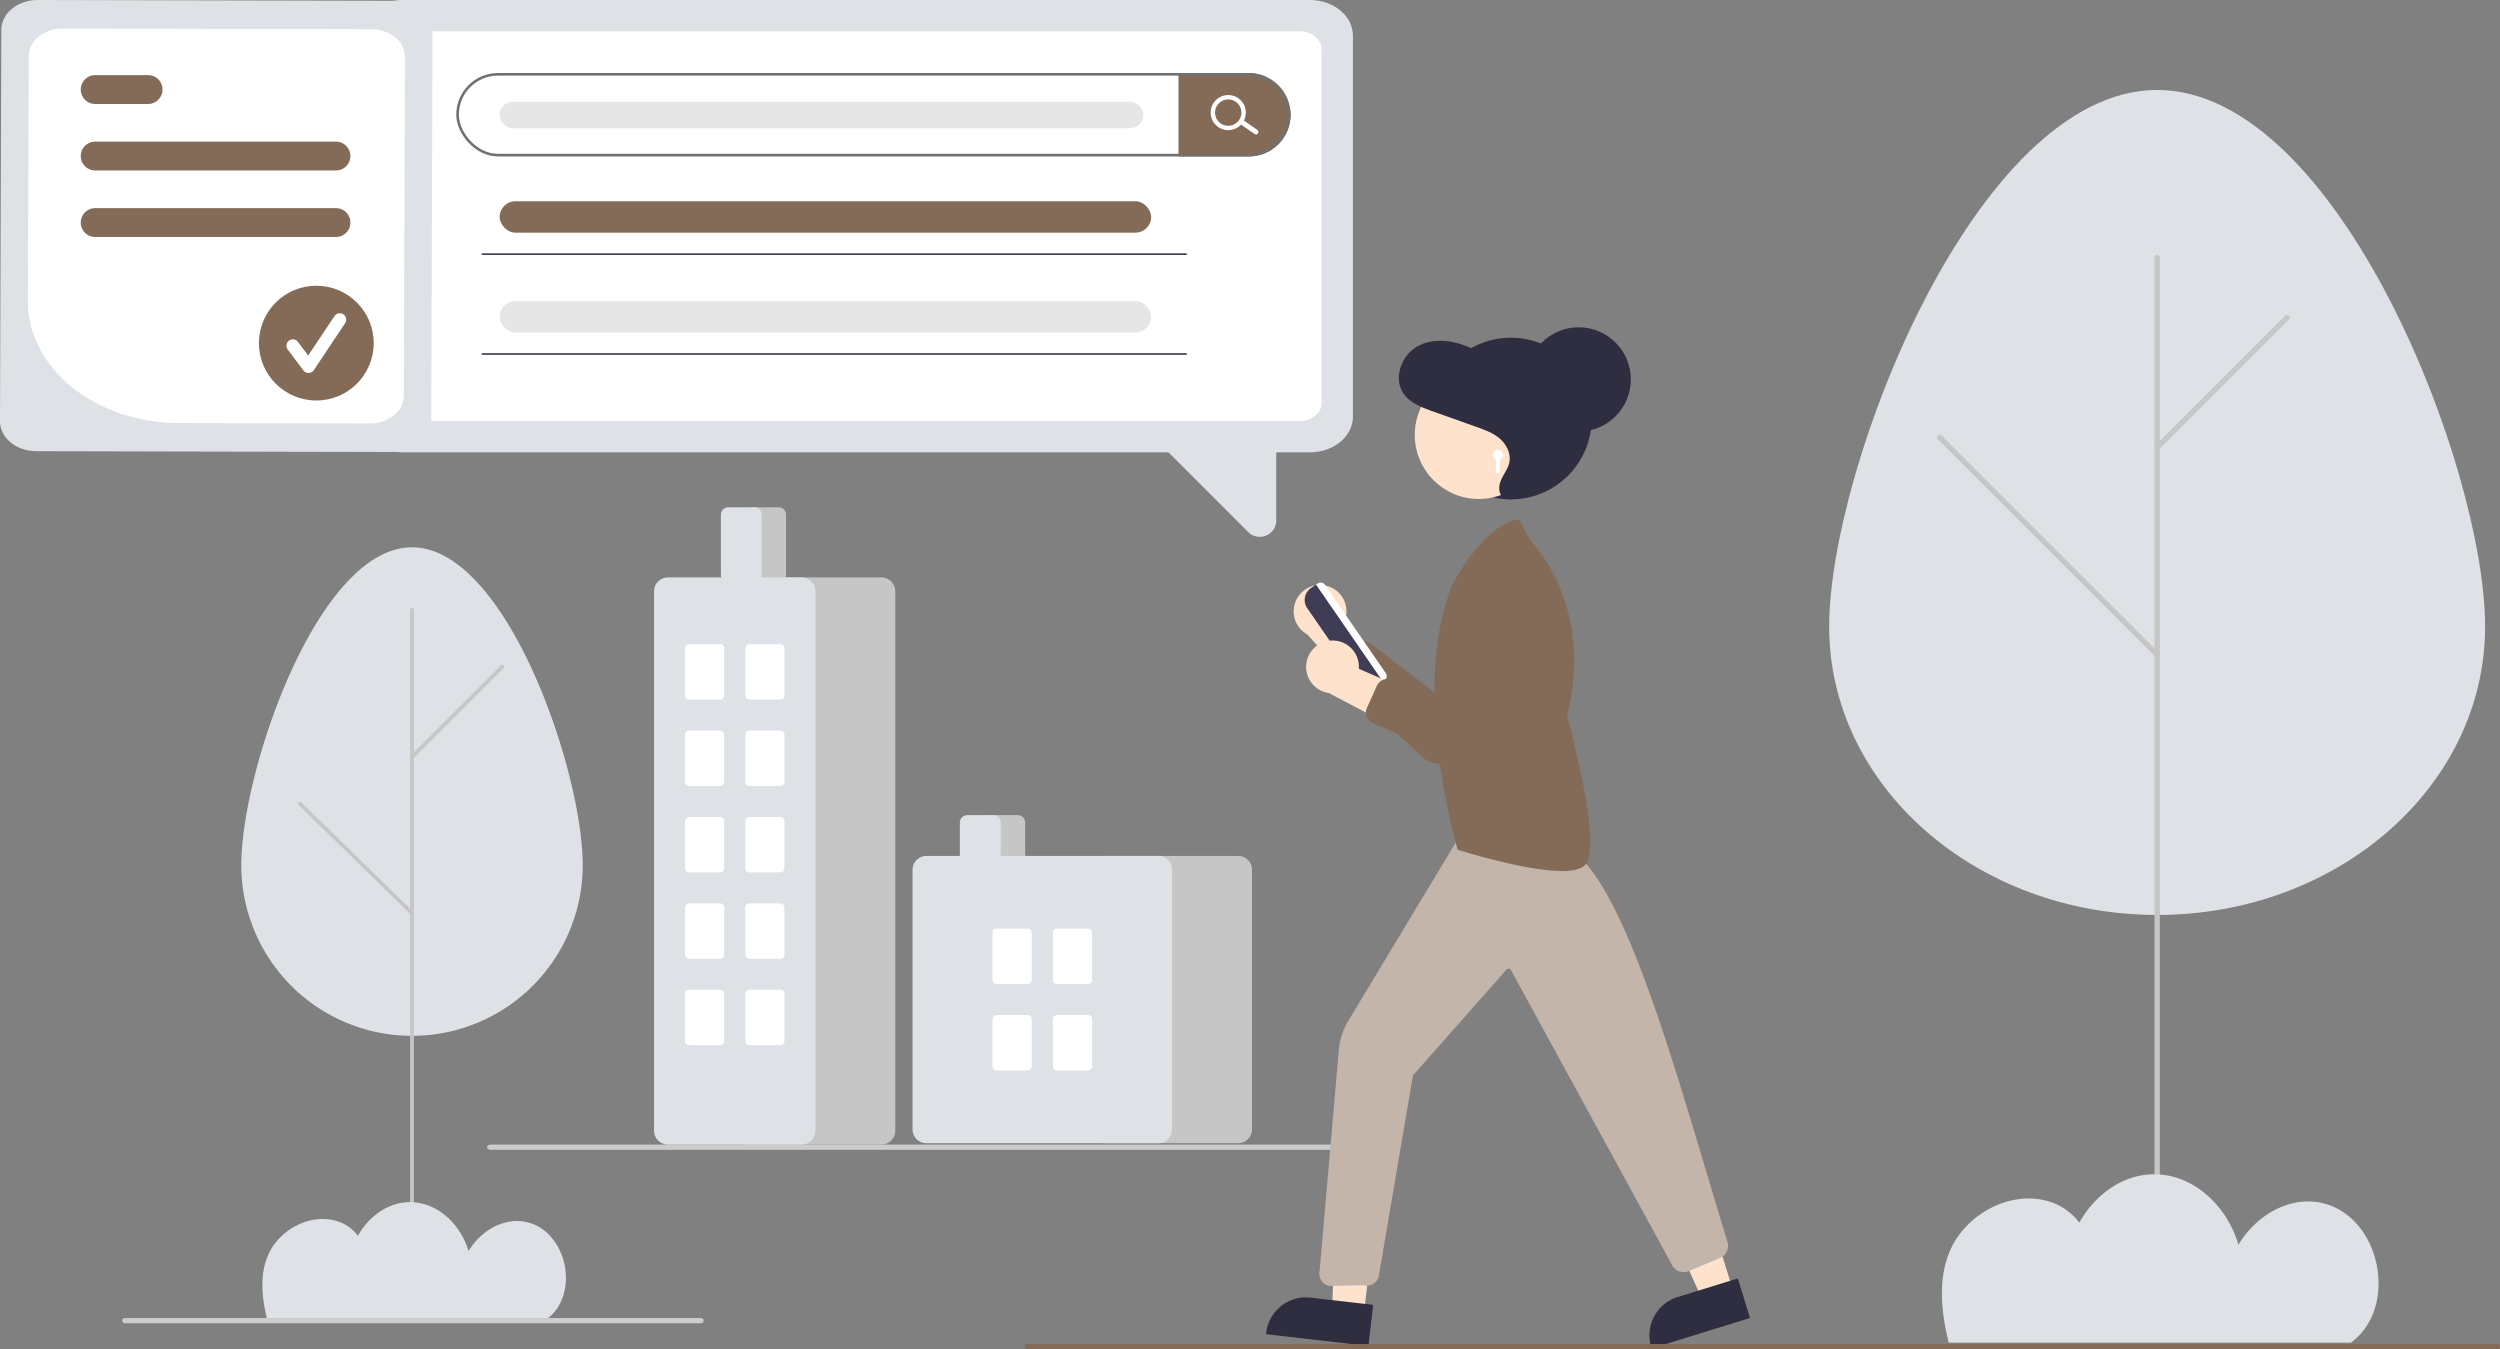 <svg xmlns="http://www.w3.org/2000/svg" width="958.867" height="517.524" viewBox="0 0 958.867 517.524">
  <rect x="0" y="0" width="958.867" height="517.524" fill="#808080" stroke="none"/>
  <g id="Gruppe_4" data-name="Gruppe 4" transform="translate(-259 -255)">
    <path id="Pfad_69" data-name="Pfad 69" d="M765.23,439.779H755.214a2.82,2.82,0,0,1-2.817-2.817V423.817A2.82,2.82,0,0,1,755.215,421H765.23a2.82,2.82,0,0,1,2.817,2.817v13.145A2.82,2.82,0,0,1,765.23,439.779Z" transform="translate(-115.852 146.648)" fill="#c6c6c6"/>
    <path id="Pfad_70" data-name="Pfad 70" d="M874.048,556.17H822.718a5.327,5.327,0,0,1-5.321-5.321V451.321A5.327,5.327,0,0,1,822.718,446h51.329a5.327,5.327,0,0,1,5.321,5.321V550.85a5.327,5.327,0,0,1-5.321,5.321Z" transform="translate(-140.165 137.297)" fill="#c6c6c6"/>
    <path id="Pfad_71" data-name="Pfad 71" d="M802.606,556.17H713.718a5.327,5.327,0,0,1-5.321-5.321V451.321A5.327,5.327,0,0,1,713.718,446h88.887a5.327,5.327,0,0,1,5.321,5.321V550.85a5.327,5.327,0,0,1-5.321,5.321Z" transform="translate(-99.395 137.297)" fill="#dee1e6"/>
    <path id="Pfad_72" data-name="Pfad 72" d="M750.23,439.779H740.214a2.82,2.82,0,0,1-2.817-2.817V423.817A2.82,2.82,0,0,1,740.214,421H750.23a2.82,2.82,0,0,1,2.817,2.817v13.145A2.82,2.82,0,0,1,750.23,439.779Z" transform="translate(-110.242 146.648)" fill="#dee1e6"/>
    <path id="Pfad_73" data-name="Pfad 73" d="M770.856,511.783H758.963a1.567,1.567,0,0,1-1.565-1.565V492.065a1.567,1.567,0,0,1,1.565-1.565h11.893a1.567,1.567,0,0,1,1.565,1.565v18.153a1.567,1.567,0,0,1-1.565,1.565Z" transform="translate(-117.723 120.653)" fill="#fff"/>
    <path id="Pfad_74" data-name="Pfad 74" d="M807.856,511.783H795.963a1.567,1.567,0,0,1-1.565-1.565V492.065a1.567,1.567,0,0,1,1.565-1.565h11.893a1.567,1.567,0,0,1,1.565,1.565v18.153a1.567,1.567,0,0,1-1.565,1.565Z" transform="translate(-131.562 120.653)" fill="#fff"/>
    <path id="Pfad_75" data-name="Pfad 75" d="M770.856,564.783H758.963a1.567,1.567,0,0,1-1.565-1.565V545.065a1.567,1.567,0,0,1,1.565-1.565h11.893a1.567,1.567,0,0,1,1.565,1.565v18.153a1.567,1.567,0,0,1-1.565,1.565Z" transform="translate(-117.723 100.829)" fill="#fff"/>
    <path id="Pfad_76" data-name="Pfad 76" d="M807.856,564.783H795.963a1.567,1.567,0,0,1-1.565-1.565V545.065a1.567,1.567,0,0,1,1.565-1.565h11.893a1.567,1.567,0,0,1,1.565,1.565v18.153a1.567,1.567,0,0,1-1.565,1.565Z" transform="translate(-131.562 100.829)" fill="#fff"/>
    <path id="Pfad_187" data-name="Pfad 187" d="M180.474,702.079H506.237c.814,0,1.474-.448,1.474-1s-.66-1-1.474-1H180.474c-.814,0-1.474.448-1.474,1S179.66,702.079,180.474,702.079Z" transform="translate(266.79 -6.075)" fill="#ccc"/>
    <path id="Pfad_55" data-name="Pfad 55" d="M352.212,258.755h-10a2.816,2.816,0,0,1-2.813-2.813V232.813A2.816,2.816,0,0,1,342.211,230h10a2.816,2.816,0,0,1,2.813,2.813v23.129A2.816,2.816,0,0,1,352.212,258.755Z" transform="translate(205.473 219.589)" fill="#c6c6c6"/>
    <path id="Pfad_56" data-name="Pfad 56" d="M388.969,490.535H337.711a5.319,5.319,0,0,1-5.313-5.313V278.313A5.319,5.319,0,0,1,337.711,273h51.258a5.319,5.319,0,0,1,5.313,5.313V485.222A5.319,5.319,0,0,1,388.969,490.535Z" transform="translate(208.097 203.469)" fill="#c6c6c6"/>
    <path id="Pfad_57" data-name="Pfad 57" d="M339.969,490.535H288.711a5.319,5.319,0,0,1-5.313-5.313V278.313A5.319,5.319,0,0,1,288.711,273h51.258a5.319,5.319,0,0,1,5.313,5.313V485.222A5.319,5.319,0,0,1,339.969,490.535Z" transform="translate(226.467 203.469)" fill="#dee1e6"/>
    <path id="Pfad_58" data-name="Pfad 58" d="M337.212,258.755h-10a2.816,2.816,0,0,1-2.813-2.813V232.813A2.816,2.816,0,0,1,327.211,230h10a2.816,2.816,0,0,1,2.813,2.813v23.129A2.816,2.816,0,0,1,337.212,258.755Z" transform="translate(211.096 219.589)" fill="#dee1e6"/>
    <path id="Pfad_59" data-name="Pfad 59" d="M315.837,335.253H303.96a1.564,1.564,0,0,1-1.563-1.563V315.563A1.565,1.565,0,0,1,303.96,314h11.877a1.565,1.565,0,0,1,1.563,1.563v18.128A1.565,1.565,0,0,1,315.837,335.253Z" transform="translate(219.344 188.098)" fill="#fff"/>
    <path id="Pfad_60" data-name="Pfad 60" d="M352.837,335.253H340.96a1.565,1.565,0,0,1-1.563-1.563V315.563A1.564,1.564,0,0,1,340.96,314h11.877a1.565,1.565,0,0,1,1.563,1.563v18.128A1.565,1.565,0,0,1,352.837,335.253Z" transform="translate(205.473 188.098)" fill="#fff"/>
    <path id="Pfad_61" data-name="Pfad 61" d="M315.837,388.253H303.96a1.564,1.564,0,0,1-1.563-1.563V368.563A1.565,1.565,0,0,1,303.96,367h11.877a1.565,1.565,0,0,1,1.563,1.563v18.128A1.565,1.565,0,0,1,315.837,388.253Z" transform="translate(219.344 168.228)" fill="#fff"/>
    <path id="Pfad_62" data-name="Pfad 62" d="M352.837,388.253H340.96a1.565,1.565,0,0,1-1.563-1.563V368.563A1.564,1.564,0,0,1,340.96,367h11.877a1.565,1.565,0,0,1,1.563,1.563v18.128A1.565,1.565,0,0,1,352.837,388.253Z" transform="translate(205.473 168.228)" fill="#fff"/>
    <path id="Pfad_63" data-name="Pfad 63" d="M315.837,441.253H303.96a1.565,1.565,0,0,1-1.563-1.563V421.563A1.565,1.565,0,0,1,303.96,420h11.877a1.565,1.565,0,0,1,1.563,1.563v18.128A1.565,1.565,0,0,1,315.837,441.253Z" transform="translate(219.344 148.359)" fill="#fff"/>
    <path id="Pfad_64" data-name="Pfad 64" d="M352.837,441.253H340.96a1.565,1.565,0,0,1-1.563-1.563V421.563A1.564,1.564,0,0,1,340.96,420h11.877a1.564,1.564,0,0,1,1.563,1.563v18.128A1.565,1.565,0,0,1,352.837,441.253Z" transform="translate(205.473 148.359)" fill="#fff"/>
    <path id="Pfad_65" data-name="Pfad 65" d="M315.837,494.253H303.96a1.565,1.565,0,0,1-1.563-1.563V474.563A1.565,1.565,0,0,1,303.96,473h11.877a1.565,1.565,0,0,1,1.563,1.563v18.128A1.565,1.565,0,0,1,315.837,494.253Z" transform="translate(219.344 128.489)" fill="#fff"/>
    <path id="Pfad_66" data-name="Pfad 66" d="M352.837,494.253H340.96a1.564,1.564,0,0,1-1.563-1.563V474.563A1.564,1.564,0,0,1,340.96,473h11.877a1.565,1.565,0,0,1,1.563,1.563v18.128A1.565,1.565,0,0,1,352.837,494.253Z" transform="translate(205.473 128.489)" fill="#fff"/>
    <path id="Pfad_67" data-name="Pfad 67" d="M315.837,547.253H303.96a1.564,1.564,0,0,1-1.563-1.563V527.563A1.565,1.565,0,0,1,303.96,526h11.877a1.565,1.565,0,0,1,1.563,1.563v18.128A1.565,1.565,0,0,1,315.837,547.253Z" transform="translate(219.344 108.619)" fill="#fff"/>
    <path id="Pfad_68" data-name="Pfad 68" d="M352.837,547.253H340.96a1.565,1.565,0,0,1-1.563-1.563V527.563A1.564,1.564,0,0,1,340.96,526h11.877a1.564,1.564,0,0,1,1.563,1.563v18.128A1.565,1.565,0,0,1,352.837,547.253Z" transform="translate(205.473 108.619)" fill="#fff"/>
    <path id="Pfad_1" data-name="Pfad 1" d="M1015.285,377.921c0-61.027-56.318-205.842-125.789-205.842S763.707,316.894,763.707,377.921c0,61.069,56.317,110.575,125.789,110.575s125.789-49.506,125.789-110.575Z" transform="translate(196.867 117.428)" fill="#dee1e6"/>
    <path id="Pfad_2" data-name="Pfad 2" d="M889.5,666.374a.984.984,0,0,0,1.034-.925V277.539a1.041,1.041,0,0,0-2.069,0v387.91A.984.984,0,0,0,889.5,666.374Z" transform="translate(196.867 76.138)" fill="#c6c6c6"/>
    <path id="Pfad_3" data-name="Pfad 3" d="M889.5,361.315a1.031,1.031,0,0,0,.732-.3l49.787-49.753a1.034,1.034,0,1,0-1.463-1.462l-49.787,49.753a1.034,1.034,0,0,0,.731,1.764Z" transform="translate(196.867 66.309)" fill="#c6c6c6"/>
    <path id="Pfad_4" data-name="Pfad 4" d="M889.5,447.448a1.034,1.034,0,0,0,.731-1.764L806.85,362.362a1.034,1.034,0,0,0-1.463,1.462l83.377,83.321a1.032,1.032,0,0,0,.731.3Z" transform="translate(196.867 59.7)" fill="#c6c6c6"/>
    <path id="Pfad_5" data-name="Pfad 5" d="M964.326,739.143c-.18.139-.369.263-.55.4H809.564c-3.022-12.235-4.089-24.482.425-35.118,6.431-15.156,25.463-24.617,40.594-18.108a23.1,23.1,0,0,1,9.075,7.175c5.913-10.578,16.52-18.553,28.763-18.544,15.339.011,28.092,12.546,32.254,27.026,6.7-11.3,19.94-19.205,32.879-15.807C975.2,691.85,982.031,725.469,964.326,739.143Z" transform="translate(196.867 30.445)" fill="#dee1e6"/>
    <path id="Pfad_6" data-name="Pfad 6" d="M571.06,449.286a10.056,10.056,0,0,1,6.573,13.948l25.722,24.806-18.12,4.062-21.648-24.179a10.11,10.11,0,0,1,7.473-18.637Z" transform="translate(196.867 30.445)" fill="#ffe2cb"/>
    <path id="Pfad_7" data-name="Pfad 7" d="M607.232,514.541,575.5,484.772a4.5,4.5,0,0,1-.123-6.444l6.48-6.562a4.507,4.507,0,0,1,5.934-.414l26.592,20.323,16.59-40.236a12.557,12.557,0,0,1,17.135-6.489h0a12.48,12.48,0,0,1,6.871,13.307c-3.011,18.3-21.249,42.5-31.853,55.29a10.9,10.9,0,0,1-15.894.993Z" transform="translate(196.867 30.445)" fill="#836b57"/>
    <path id="Pfad_8" data-name="Pfad 8" d="M589.426,485.663l-23.362-33.885a2,2,0,0,1,.511-2.782l.939-.647a2,2,0,0,1,2.782.512l23.362,33.885a2,2,0,0,1-.511,2.782l-.938.647a2,2,0,0,1-2.782-.512Z" transform="translate(196.867 30.445)" fill="#fff"/>
    <path id="Pfad_9" data-name="Pfad 9" d="M582.895,485.915l-19.389-28.123a5.506,5.506,0,0,1,1.406-7.65l1.976-1.362,25.632,37.178-1.975,1.362h0a5.5,5.5,0,0,1-7.65-1.406Z" transform="translate(196.867 30.445)" fill="#3f3d56"/>
    <path id="Pfad_10" data-name="Pfad 10" d="M406.24,570.723l-12.179-1.405,1.613-47.416,15.988,1.846Z" transform="translate(375.867 188.367)" fill="#ffe2cb"/>
    <path id="Pfad_11" data-name="Pfad 11" d="M586.984,740.809l-39.27-4.532.057-.5a15.386,15.386,0,0,1,17.049-13.521h0l23.985,2.768Z" transform="translate(196.867 30.445)" fill="#2f2e41"/>
    <path id="Pfad_12" data-name="Pfad 12" d="M547.862,561.719l-11.713,3.618-19.531-43.46,17.289-5.34Z" transform="translate(375.867 188.367)" fill="#ffe2cb"/>
    <path id="Pfad_13" data-name="Pfad 13" d="M733.357,730.072l-37.77,11.667-.148-.478a15.386,15.386,0,0,1,10.16-19.242h0l23.068-7.125Z" transform="translate(196.867 30.445)" fill="#2f2e41"/>
    <path id="Pfad_14" data-name="Pfad 14" d="M571.643,717.714a4.987,4.987,0,0,1-3.335-6.083l7.341-84.509a25.518,25.518,0,0,1,3.545-10.9l44.439-73.749,39.766,7.146.257.106c19.327,11.837,36.486,69.233,53.081,124.74,2.581,8.632,5.249,17.558,7.854,26.088a5.022,5.022,0,0,1-2.7,6.476L709.852,712.1a4.985,4.985,0,0,1-6.328-2.212l-61.9-113.326a.993.993,0,0,0-.77-.516.965.965,0,0,0-.857.332l-35.924,40.651-13.2,77.47-.053.168a5,5,0,0,1-5.912,2.849l-12.949.245h-.081Z" transform="translate(196.867 30.445)" fill="#c3b5aa"/>
    <path id="Pfad_15" data-name="Pfad 15" d="M621.483,550.555l-.252-.08-.076-.253c-.186-.616-18.362-62.125-1.983-101.336l.017-.036c.48-.934,11.905-22.887,25.182-25.083l.354-.059,4.315,8.068c1.356,1.36,24.713,25.611,14.112,67.3.952,3.418,13.85,50.346,6.836,57.359-1.579,1.579-4.75,2.2-8.752,2.2C647.152,558.628,622.8,550.971,621.483,550.555Z" transform="translate(196.867 30.445)" fill="#836b57"/>
    <circle id="Ellipse_1" data-name="Ellipse 1" cx="31" cy="31" r="31" transform="translate(807.501 384.524)" fill="#2f2e41"/>
    <circle id="Ellipse_2" data-name="Ellipse 2" cx="24.561" cy="24.561" r="24.561" transform="translate(801.625 397.254)" fill="#ffe2cb"/>
    <path id="Pfad_16" data-name="Pfad 16" d="M645.124,415.228c-2.241.795-4.988,1.5-6.752-.153-1.722-1.609-1.408-4.551-.394-6.719s2.587-4.1,3.069-6.456c.691-3.381-1.1-6.894-3.647-9.1s-5.762-3.362-8.9-4.477l-17.193-6.112c-4.256-1.513-8.842-3.29-11.223-7.271-3.446-5.761-.3-14,5.357-17.356s12.792-2.735,18.891-.372c3.373,1.307,6.582,3.109,10.07,4.029,6.884,1.816,14.712.187,20.761,4.068,5.266,3.379,7.709,10.273,7.531,16.724s-2.553,12.595-5.058,18.494c-1.491,3.51-3.083,7.06-5.607,9.852s-6.173,4.745-9.817,4.231Z" transform="translate(196.867 30.445)" fill="#2f2e41"/>
    <circle id="Ellipse_3" data-name="Ellipse 3" cx="20" cy="20" r="20" transform="translate(844.501 380.524)" fill="#2f2e41"/>
    <path id="Pfad_17" data-name="Pfad 17" d="M634.634,399.079a2,2,0,1,1,2.75,1.852v4.4a.75.75,0,1,1-1.5,0v-4.4a2,2,0,0,1-1.25-1.852Z" transform="translate(196.867 30.445)" fill="#fff"/>
    <path id="Pfad_18" data-name="Pfad 18" d="M572.277,470.279A10.056,10.056,0,0,1,583.3,481.061l32.755,14.285L600.487,505.47l-28.718-15.118a10.11,10.11,0,0,1,.508-20.073Z" transform="translate(196.867 30.445)" fill="#ffe2cb"/>
    <path id="Pfad_19" data-name="Pfad 19" d="M628.925,518.835l-40.118-16.842a4.5,4.5,0,0,1-2.361-6l3.786-8.409a4.507,4.507,0,0,1,5.418-2.456l32.008,9.78,1.526-43.5a12.557,12.557,0,0,1,13.8-12.054h0a12.48,12.48,0,0,1,11.078,10.078c3.557,18.2-5.1,47.238-10.584,62.925a10.9,10.9,0,0,1-14.551,6.471Z" transform="translate(196.867 30.445)" fill="#836b57"/>
    <path id="Pfad_20" data-name="Pfad 20" d="M456,742.079h564a1,1,0,0,0,0-2H456a1,1,0,0,0,0,2Z" transform="translate(196.867 30.445)" fill="#836b57"/>
    <path id="Pfad_21" data-name="Pfad 21" d="M355.634,526.362c0-36.138-29.316-121.893-65.478-121.893s-65.478,85.754-65.478,121.893a65.478,65.478,0,1,0,130.957,0Z" transform="translate(126.867 60.445)" fill="#dee1e6"/>
    <path id="Pfad_22" data-name="Pfad 22" d="M290.155,681.441a.719.719,0,0,0,.719-.719V428.433a.719.719,0,1,0-1.438,0V680.722A.719.719,0,0,0,290.155,681.441Z" transform="translate(126.867 60.445)" fill="#c6c6c6"/>
    <path id="Pfad_23" data-name="Pfad 23" d="M290.155,485.6a.717.717,0,0,0,.508-.21L325.276,450.8a.719.719,0,1,0-1.017-1.016l-34.612,34.588a.719.719,0,0,0,.508,1.227Z" transform="translate(126.867 60.445)" fill="#c6c6c6"/>
    <path id="Pfad_24" data-name="Pfad 24" d="M290.155,545.479a.719.719,0,0,0,.509-1.227L247.7,502.327a.719.719,0,0,0-1.017,1.016l42.964,41.925a.717.717,0,0,0,.508.211Z" transform="translate(126.867 60.445)" fill="#c6c6c6"/>
    <path id="Pfad_25" data-name="Pfad 25" d="M342.177,700.265c-.125.1-.256.183-.383.278H234.587c-2.1-8.505-2.842-17.02.3-24.414,4.471-10.536,17.7-17.113,28.221-12.589a16.06,16.06,0,0,1,6.309,4.988c4.111-7.353,11.485-12.9,20-12.892,10.664.008,19.53,8.722,22.423,18.788,4.659-7.859,13.862-13.351,22.857-10.989C349.734,667.387,354.486,690.759,342.177,700.265Z" transform="translate(126.867 60.445)" fill="#dee1e6"/>
    <path id="Pfad_26" data-name="Pfad 26" d="M180,702.079H401a1,1,0,0,0,0-2H180a1,1,0,0,0,0,2Z" transform="translate(126.867 60.445)" fill="#ccc"/>
    <g id="Gruppe_2" data-name="Gruppe 2" transform="translate(0 0.122)">
      <path id="Pfad_27" data-name="Pfad 27" d="M564.539,331.41h-348c-9.108-.008-16.49-6.106-16.5-13.631V171.553c.01-7.525,7.392-13.623,16.5-13.631h348c9.108.008,16.49,6.106,16.5,13.631V317.779c-.01,7.525-7.392,13.623-16.5,13.631Z" transform="translate(196.867 96.957)" fill="#dee1e6"/>
      <path id="Pfad_28" data-name="Pfad 28" d="M560.539,319.41h-340c-4.692,0-8.495-3.06-8.5-6.831V176.753c.005-3.771,3.808-6.827,8.5-6.831h340c4.692,0,8.495,3.06,8.5,6.831V312.579c-.005,3.771-3.808,6.827-8.5,6.831Z" transform="translate(196.867 96.957)" fill="#fff"/>
    </g>
    <path id="Rechteck_14" data-name="Rechteck 14" d="M0,0H27A16,16,0,0,1,43,16v0A16,16,0,0,1,27,32H0a0,0,0,0,1,0,0V0A0,0,0,0,1,0,0Z" transform="translate(711 283)" fill="#836b57"/>
    <path id="Pfad_29" data-name="Pfad 29" d="M540.849,398.59,502.61,360.352l49.023,1.239v32.531a6.22,6.22,0,0,1-3.9,5.837,6.409,6.409,0,0,1-2.458.5A6.232,6.232,0,0,1,540.849,398.59Z" transform="translate(196.867 60.445)" fill="#dee1e6"/>
    <rect id="Rechteck_1" data-name="Rechteck 1" width="246.878" height="10.183" rx="5.091" transform="translate(450.639 294)" fill="#e6e6e6"/>
    <rect id="Rechteck_2" data-name="Rechteck 2" width="249.88" height="12.043" rx="6.022" transform="translate(450.639 332.19)" fill="#836b57"/>
    <rect id="Rechteck_3" data-name="Rechteck 3" width="249.88" height="12.043" rx="6.022" transform="translate(450.639 370.481)" fill="#e6e6e6"/>
    <g id="Gruppe_3" data-name="Gruppe 3" transform="translate(7.784 1.423)">
      <path id="Pfad_33" data-name="Pfad 33" d="M852.019,278.624a.948.948,0,0,1-1.321.233l-5.174-3.6a.948.948,0,1,1,1.088-1.554l5.174,3.6A.948.948,0,0,1,852.019,278.624Z" transform="translate(-118.328 26.094)" fill="#fff"/>
      <path id="Pfad_34" data-name="Pfad 34" d="M825.252,256.675A6.733,6.733,0,1,1,823.6,247.3,6.733,6.733,0,0,1,825.252,256.675Zm-9.652-6.758a5.05,5.05,0,1,0,7.033-1.24A5.05,5.05,0,0,0,815.6,249.917Z" transform="translate(-97.435 43.952)" fill="#fff"/>
    </g>
    <path id="Pfad_35" data-name="Pfad 35" d="M594.576,453.109H324.8c-.246,0-.445-.142-.445-.317s.2-.317.445-.317H594.576c.246,0,.445.142.445.317S594.822,453.109,594.576,453.109Z" transform="translate(119.288 -100.317)" fill="#3f3d56"/>
    <path id="Pfad_36" data-name="Pfad 36" d="M594.576,562.729H324.8c-.246,0-.445-.142-.445-.317s.2-.317.445-.317H594.576c.246,0,.445.142.445.317S594.822,562.729,594.576,562.729Z" transform="translate(119.288 -171.63)" fill="#3f3d56"/>
    <path id="Pfad_192" data-name="Pfad 192" d="M504.806,300.308c-6.921,30.726-24.671,102.466-42.68,117.469a10.505,10.505,0,0,1-4.007,2.366c-63.3,15.421-83.584-23.915-83.584-23.915s16.964-8.267,17.394-24.426l34.211,10.615L455.961,315.3l4.388-4.093.025-.025Z" transform="translate(-97.695 -32.51)" fill="#3f3d56"/>
    <path id="Pfad_195" data-name="Pfad 195" d="M345.51,445.927l.505-150.13c.03-6.327,6.269-11.44,13.946-11.429l137.579.314c7.677.025,13.881,5.166,13.869,11.493l-.505,150.13c-.03,6.327-6.268,11.44-13.946,11.429l-137.58-.314C351.7,457.4,345.5,452.254,345.51,445.927Z" transform="translate(-86.51 -29.368)" fill="#dee1e6"/>
    <path id="Pfad_196" data-name="Pfad 196" d="M362.928,406.733l.325-94.126c.028-5.778,5.871-10.448,13.061-10.439l118.238.263c7.19.022,13,4.718,12.989,10.5l-.449,130.285c-.028,5.779-5.871,10.448-13.061,10.439l-73.246-.163C388.757,453.39,362.875,432.473,362.928,406.733Z" transform="translate(-93.222 -36.228)" fill="#fff"/>
    <path id="Pfad_197" data-name="Pfad 197" d="M493.761,378.931h-92.2a5.532,5.532,0,1,1,0-11.063h92.2a5.532,5.532,0,1,1,0,11.063Z" transform="translate(-105.98 -58.546)" fill="#836b57"/>
    <path id="Pfad_198" data-name="Pfad 198" d="M421.849,337.431H401.566a5.532,5.532,0,1,1,0-11.063h20.283a5.532,5.532,0,0,1,0,11.063Z" transform="translate(-105.98 -42.553)" fill="#836b57"/>
    <path id="Pfad_199" data-name="Pfad 199" d="M493.761,420.431h-92.2a5.532,5.532,0,1,1,0-11.063h92.2a5.532,5.532,0,1,1,0,11.063Z" transform="translate(-105.98 -74.538)" fill="#836b57"/>
    <circle id="Ellipse_15" data-name="Ellipse 15" cx="22.011" cy="22.011" r="22.011" transform="translate(358.31 364.589)" fill="#836b57"/>
    <path id="Pfad_201" data-name="Pfad 201" d="M532.712,546.68a2.448,2.448,0,0,1-1.958-.98l-6-8.007a2.448,2.448,0,0,1,3.917-2.938l3.929,5.238,10.09-15.135a2.448,2.448,0,1,1,4.074,2.716l-12.01,18.015a2.45,2.45,0,0,1-1.969,1.089Z" transform="translate(-155.393 -148.624)" fill="#fff"/>
    <g id="Rechteck_13" data-name="Rechteck 13" transform="translate(434 283)" fill="none" stroke="#707070" stroke-width="1">
      <rect width="320" height="32" rx="16" stroke="none"/>
      <rect x="0.5" y="0.5" width="319" height="31" rx="15.5" fill="none"/>
    </g>
  </g>
</svg>
